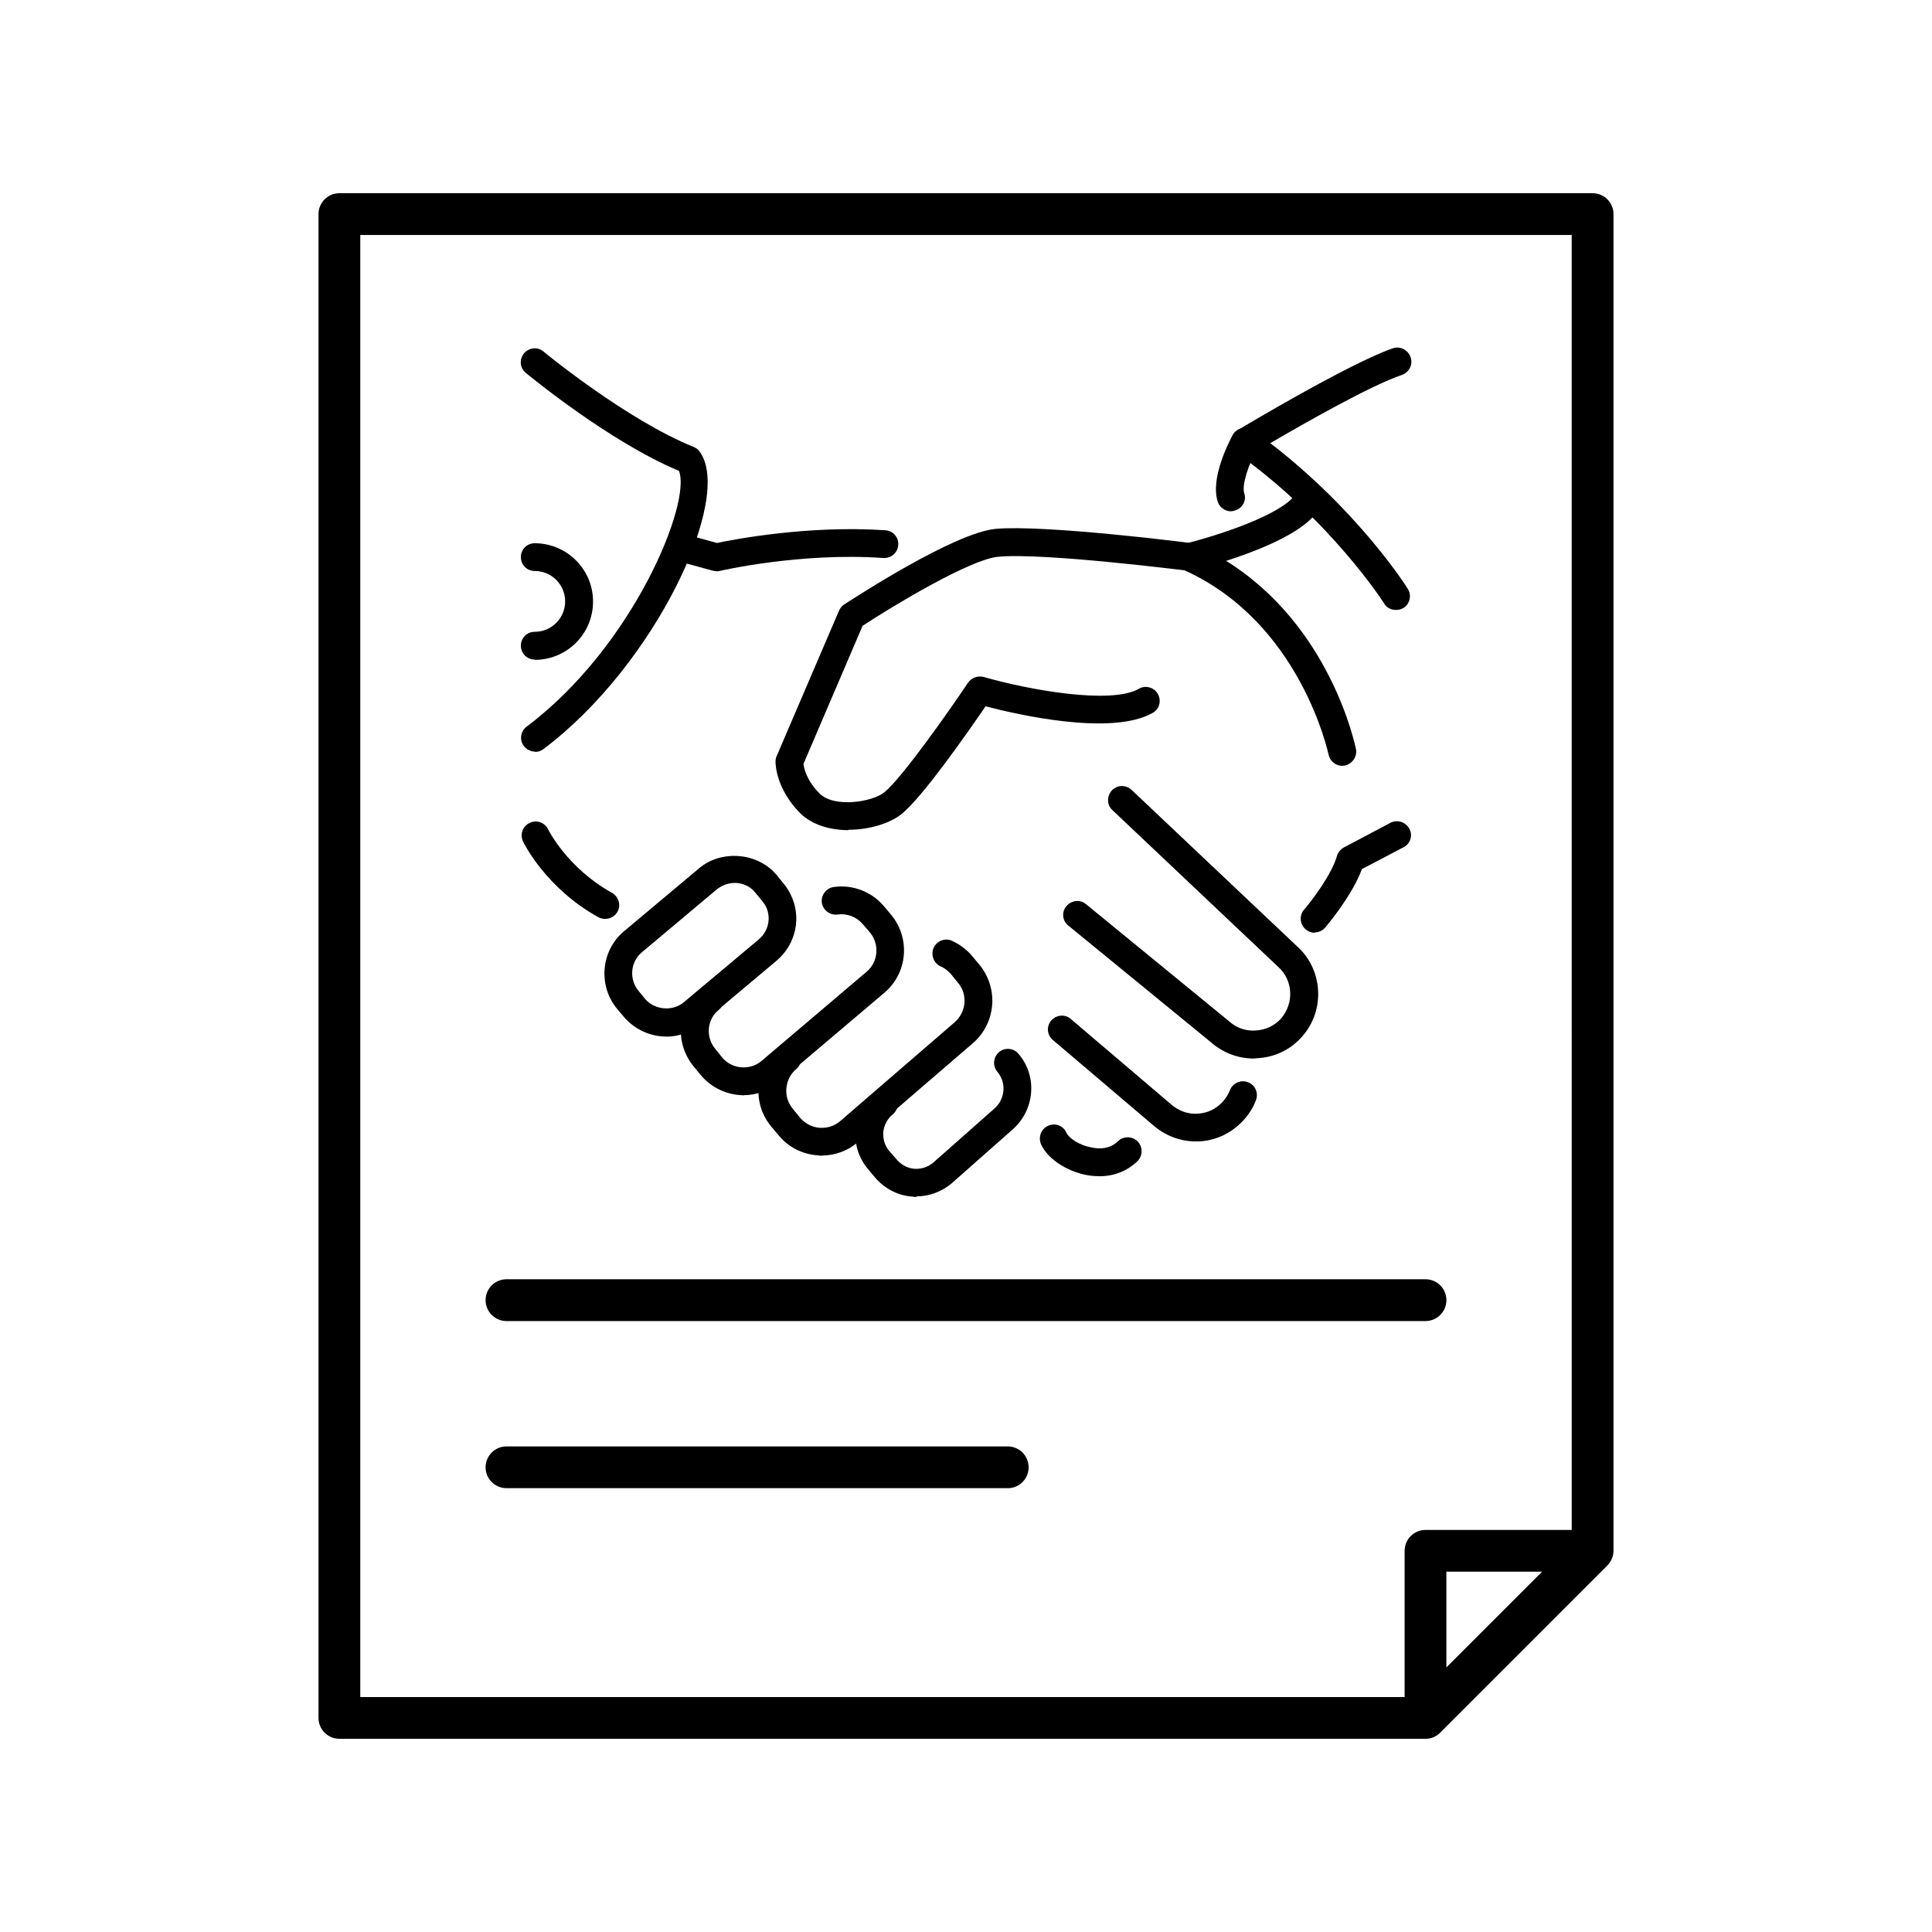 <?xml version="1.0" encoding="utf-8"?>
<!-- Generator: Adobe Illustrator 23.1.1, SVG Export Plug-In . SVG Version: 6.00 Build 0)  -->
<svg version="1.1" id="レイヤー_1" xmlns="http://www.w3.org/2000/svg" xmlns:xlink="http://www.w3.org/1999/xlink" x="0px"
	 y="0px" width="50px" height="50px" viewBox="0 0 50 50" style="enable-background:new 0 0 50 50;" xml:space="preserve">
<g>
	<g>
		<path d="M41.216,5H8.784C8.485,5,8.243,5.242,8.243,5.541V44.46c0,0.298,0.242,0.54,0.541,0.54h28.108
			c0.143,0,0.281-0.056,0.381-0.16l4.324-4.324c0.099-0.1,0.16-0.238,0.16-0.381V5.541C41.757,5.242,41.515,5,41.216,5z
			 M37.432,43.153v-2.478h2.478L37.432,43.153z M40.676,39.595h-3.784c-0.298,0-0.541,0.242-0.541,0.541v3.784H9.324V6.081h31.351
			L40.676,39.595L40.676,39.595z"/>
		<path d="M13.108,34.189h23.784c0.298,0,0.541-0.242,0.541-0.541c0-0.298-0.242-0.541-0.541-0.541H13.108
			c-0.298,0-0.541,0.242-0.541,0.541C12.567,33.947,12.81,34.189,13.108,34.189z"/>
		<path d="M13.108,38.514h12.973c0.298,0,0.54-0.242,0.54-0.54s-0.242-0.541-0.54-0.541H13.108c-0.298,0-0.541,0.242-0.541,0.541
			C12.567,38.271,12.81,38.514,13.108,38.514z"/>
		<path d="M21.96,21.484c-0.471,0-0.934-0.13-1.25-0.437c-0.623-0.631-0.64-1.258-0.64-1.336c0-0.043,0.009-0.099,0.03-0.143
			l1.613-3.762c0.026-0.061,0.073-0.121,0.13-0.16c0.29-0.186,2.85-1.855,3.922-1.959c1.258-0.112,4.904,0.346,5.055,0.368
			c0.199,0.022,0.337,0.212,0.316,0.406c-0.026,0.195-0.199,0.337-0.406,0.307c-0.039,0-3.719-0.471-4.899-0.359
			c-0.726,0.069-2.694,1.254-3.507,1.786l-1.531,3.576c0.017,0.13,0.095,0.445,0.419,0.765c0.381,0.381,1.371,0.216,1.674-0.03
			c0.463-0.376,1.725-2.175,2.166-2.837c0.091-0.13,0.251-0.186,0.398-0.151c1.172,0.337,3.299,0.722,4.026,0.307
			c0.169-0.099,0.389-0.039,0.489,0.134c0.099,0.182,0.039,0.398-0.138,0.493c-1.068,0.601-3.494,0.043-4.32-0.173
			c-0.432,0.631-1.626,2.348-2.171,2.785c-0.303,0.247-0.843,0.411-1.384,0.411L21.96,21.484z"/>
		<path d="M34.738,19.82c-0.169,0-0.32-0.121-0.355-0.294c-0.009-0.03-0.726-3.429-3.754-4.778
			c-0.143-0.069-0.225-0.212-0.212-0.359c0.013-0.16,0.125-0.285,0.273-0.324c0.584-0.143,2.214-0.631,2.746-1.163
			c0.143-0.143,0.372-0.143,0.51,0c0.143,0.143,0.143,0.368,0,0.51c-0.48,0.48-1.479,0.869-2.214,1.103
			c2.69,1.674,3.33,4.735,3.36,4.869c0.039,0.195-0.091,0.381-0.285,0.428C34.786,19.811,34.76,19.82,34.738,19.82z"/>
		<path d="M34.021,24.14c-0.082,0-0.164-0.03-0.233-0.091c-0.147-0.125-0.169-0.35-0.043-0.502c0.195-0.225,0.722-0.917,0.856-1.397
			c0.026-0.091,0.095-0.173,0.182-0.22l1.202-0.636c0.177-0.091,0.393-0.022,0.489,0.156c0.095,0.173,0.026,0.389-0.156,0.48
			l-1.072,0.562c-0.255,0.696-0.921,1.479-0.951,1.514c-0.069,0.082-0.173,0.125-0.272,0.125v0.009H34.021z"/>
		<path d="M17.242,26.826c-0.415,0-0.813-0.182-1.09-0.502l-0.182-0.216c-0.497-0.601-0.419-1.5,0.173-2.002l1.95-1.635
			c0.584-0.489,1.514-0.406,1.998,0.164l0.182,0.225c0.073,0.082,0.134,0.182,0.186,0.285c0.294,0.584,0.143,1.289-0.355,1.712
			L18.149,26.5c-0.255,0.208-0.575,0.329-0.912,0.329L17.242,26.826z M19.007,22.851c-0.164,0-0.32,0.061-0.454,0.164l-1.946,1.634
			c-0.294,0.247-0.329,0.696-0.082,0.995l0.182,0.221c0.238,0.268,0.696,0.32,0.99,0.073l1.95-1.635
			c0.242-0.212,0.316-0.553,0.173-0.848c-0.026-0.043-0.056-0.091-0.091-0.134l-0.186-0.225c-0.13-0.16-0.324-0.247-0.532-0.247
			h-0.004V22.851z"/>
		<path d="M19.249,28.348c-0.043,0-0.087-0.009-0.13-0.009c-0.385-0.039-0.731-0.216-0.977-0.51l-0.186-0.225
			c-0.242-0.294-0.363-0.657-0.329-1.042c0.035-0.389,0.212-0.735,0.515-0.982c0.156-0.125,0.385-0.104,0.506,0.043
			c0.125,0.156,0.108,0.385-0.043,0.51c-0.151,0.117-0.242,0.294-0.26,0.489c-0.013,0.195,0.043,0.376,0.164,0.519l0.186,0.234
			c0.125,0.143,0.298,0.233,0.489,0.247c0.195,0.013,0.376-0.039,0.523-0.164l2.716-2.305c0.307-0.255,0.346-0.714,0.091-1.021
			l-0.186-0.216c-0.16-0.186-0.406-0.285-0.653-0.247c-0.195,0.022-0.376-0.112-0.406-0.307c-0.026-0.195,0.112-0.381,0.311-0.406
			c0.489-0.069,0.977,0.121,1.293,0.493l0.182,0.216c0.515,0.614,0.437,1.522-0.173,2.032l-2.716,2.301
			c-0.264,0.225-0.584,0.346-0.921,0.346L19.249,28.348z"/>
		<path d="M21.277,29.908c-0.043,0-0.086,0-0.125-0.009c-0.389-0.03-0.744-0.208-0.995-0.51l-0.19-0.225
			c-0.247-0.294-0.368-0.666-0.333-1.059c0.035-0.389,0.212-0.744,0.51-0.99c0.156-0.134,0.38-0.112,0.506,0.039
			c0.13,0.156,0.108,0.381-0.039,0.51c-0.156,0.13-0.242,0.307-0.26,0.502c-0.017,0.195,0.043,0.381,0.169,0.532l0.19,0.234
			c0.125,0.143,0.303,0.242,0.502,0.255c0.195,0.013,0.38-0.043,0.532-0.173l2.954-2.551c0.311-0.264,0.355-0.727,0.091-1.034
			l-0.19-0.233c-0.069-0.073-0.151-0.143-0.255-0.186c-0.182-0.082-0.26-0.298-0.182-0.48c0.082-0.182,0.298-0.264,0.476-0.182
			c0.195,0.091,0.368,0.216,0.51,0.381l0.195,0.233c0.51,0.614,0.437,1.531-0.182,2.05l-2.958,2.547
			c-0.264,0.225-0.592,0.346-0.934,0.346L21.277,29.908z"/>
		<path d="M23.724,30.976c-0.043,0-0.082,0-0.125-0.009c-0.376-0.03-0.713-0.212-0.956-0.497l-0.177-0.212
			c-0.242-0.285-0.359-0.653-0.324-1.021c0.035-0.376,0.212-0.714,0.502-0.951c0.151-0.125,0.381-0.104,0.51,0.043
			c0.125,0.147,0.104,0.381-0.048,0.51c-0.138,0.112-0.229,0.277-0.246,0.458c-0.013,0.182,0.039,0.359,0.156,0.493l0.177,0.203
			c0.125,0.151,0.285,0.238,0.467,0.255c0.182,0.013,0.355-0.043,0.493-0.16l1.57-1.388c0.294-0.246,0.329-0.675,0.091-0.96
			c-0.13-0.151-0.112-0.376,0.039-0.51c0.151-0.13,0.381-0.108,0.506,0.043c0.502,0.584,0.42,1.47-0.169,1.972l-1.57,1.388
			c-0.26,0.212-0.575,0.329-0.899,0.329L23.724,30.976z"/>
		<path d="M36.127,15.785c-0.121,0-0.238-0.052-0.303-0.164c-0.013-0.022-1.384-2.162-3.81-3.892
			c-0.099-0.074-0.156-0.19-0.151-0.307c0-0.13,0.069-0.234,0.177-0.294c0.117-0.074,2.906-1.738,4.009-2.115
			c0.19-0.061,0.393,0.043,0.458,0.234c0.065,0.19-0.039,0.389-0.229,0.458c-0.774,0.255-2.556,1.267-3.403,1.764
			c2.27,1.747,3.507,3.684,3.559,3.771c0.104,0.164,0.056,0.389-0.112,0.493c-0.061,0.039-0.125,0.052-0.19,0.052
			C36.132,15.785,36.127,15.785,36.127,15.785z"/>
		<path d="M31.858,13.233c-0.151,0-0.294-0.099-0.342-0.246c-0.199-0.601,0.285-1.544,0.385-1.725
			c0.095-0.177,0.316-0.242,0.489-0.151c0.177,0.099,0.238,0.316,0.143,0.493c-0.212,0.398-0.402,0.951-0.333,1.155
			c0.065,0.186-0.039,0.389-0.229,0.45c-0.035,0.013-0.073,0.022-0.112,0.022v0.002H31.858z"/>
		<path d="M18.544,14.782c-0.035,0-0.069-0.009-0.099-0.013l-0.899-0.246c-0.19-0.061-0.303-0.255-0.246-0.45
			c0.056-0.195,0.251-0.298,0.441-0.246l0.813,0.225c0.441-0.091,2.352-0.463,4.359-0.329c0.199,0.013,0.35,0.186,0.333,0.381
			c-0.013,0.203-0.182,0.346-0.385,0.337c-2.132-0.151-4.22,0.329-4.242,0.337c-0.026,0-0.056,0.009-0.078,0.009L18.544,14.782z"/>
		<path d="M15.664,23.781c-0.061,0-0.121-0.013-0.177-0.043c-1.354-0.748-1.929-1.911-1.95-1.959
			c-0.086-0.182-0.013-0.398,0.169-0.48c0.177-0.091,0.389-0.017,0.48,0.164c0,0.009,0.502,1.008,1.652,1.643
			c0.173,0.099,0.238,0.316,0.143,0.489C15.91,23.716,15.789,23.781,15.664,23.781z"/>
		<path d="M32.447,27.395c-0.415,0-0.809-0.156-1.116-0.428l-3.684-3.014c-0.156-0.121-0.177-0.355-0.048-0.502
			c0.125-0.151,0.355-0.182,0.506-0.052l3.693,3.023c0.199,0.182,0.437,0.264,0.696,0.247c0.255-0.013,0.489-0.121,0.657-0.307
			c0.346-0.398,0.316-0.999-0.078-1.345l-4.285-4.052c-0.147-0.134-0.147-0.359-0.013-0.51c0.138-0.143,0.363-0.151,0.51-0.013
			l4.277,4.043c0.679,0.601,0.744,1.665,0.13,2.348c-0.298,0.337-0.709,0.532-1.155,0.553
			C32.507,27.387,32.477,27.395,32.447,27.395z"/>
		<path d="M30.95,29.54c-0.411,0-0.804-0.151-1.116-0.428l-2.586-2.197c-0.151-0.13-0.173-0.35-0.043-0.502
			c0.13-0.151,0.359-0.173,0.506-0.043l2.59,2.205c0.199,0.173,0.437,0.264,0.692,0.247c0.255-0.013,0.489-0.125,0.657-0.316
			c0.078-0.091,0.138-0.186,0.182-0.294c0.069-0.182,0.281-0.277,0.467-0.203c0.186,0.069,0.277,0.277,0.203,0.467
			c-0.069,0.186-0.177,0.359-0.316,0.51c-0.298,0.329-0.705,0.532-1.155,0.553H30.94L30.95,29.54L30.95,29.54z"/>
		<path d="M28.451,30.44c-0.112,0-0.221-0.009-0.333-0.03c-0.528-0.104-1.012-0.428-1.176-0.796c-0.078-0.19,0-0.398,0.186-0.48
			c0.182-0.082,0.393,0,0.471,0.182c0.052,0.121,0.316,0.324,0.657,0.381c0.195,0.043,0.467,0.043,0.679-0.164
			c0.138-0.134,0.368-0.134,0.51,0.009c0.134,0.143,0.134,0.368-0.009,0.51c-0.264,0.255-0.605,0.389-0.982,0.389h-0.003V30.44z"/>
		<path d="M13.848,19.452c-0.108,0-0.216-0.052-0.29-0.143c-0.121-0.156-0.086-0.389,0.069-0.502
			c2.768-2.076,4.277-5.808,3.944-6.621c-1.808-0.757-3.87-2.461-3.961-2.534c-0.156-0.125-0.177-0.35-0.048-0.51
			c0.13-0.147,0.355-0.173,0.506-0.043c0.022,0.022,2.162,1.777,3.888,2.469c0.065,0.03,0.117,0.069,0.151,0.121
			c0.878,1.185-1.142,5.522-4.043,7.697c-0.069,0.052-0.143,0.073-0.216,0.073C13.848,19.459,13.848,19.452,13.848,19.452z"/>
		<path d="M13.839,17.069c-0.199,0-0.359-0.156-0.359-0.359s0.16-0.359,0.359-0.359c0.437,0,0.787-0.355,0.787-0.787
			s-0.35-0.787-0.787-0.787c-0.199,0-0.359-0.156-0.359-0.359s0.16-0.359,0.359-0.359c0.83,0,1.509,0.675,1.509,1.509
			c0,0.835-0.675,1.509-1.509,1.509V17.069z"/>
	</g>
</g>
</svg>
